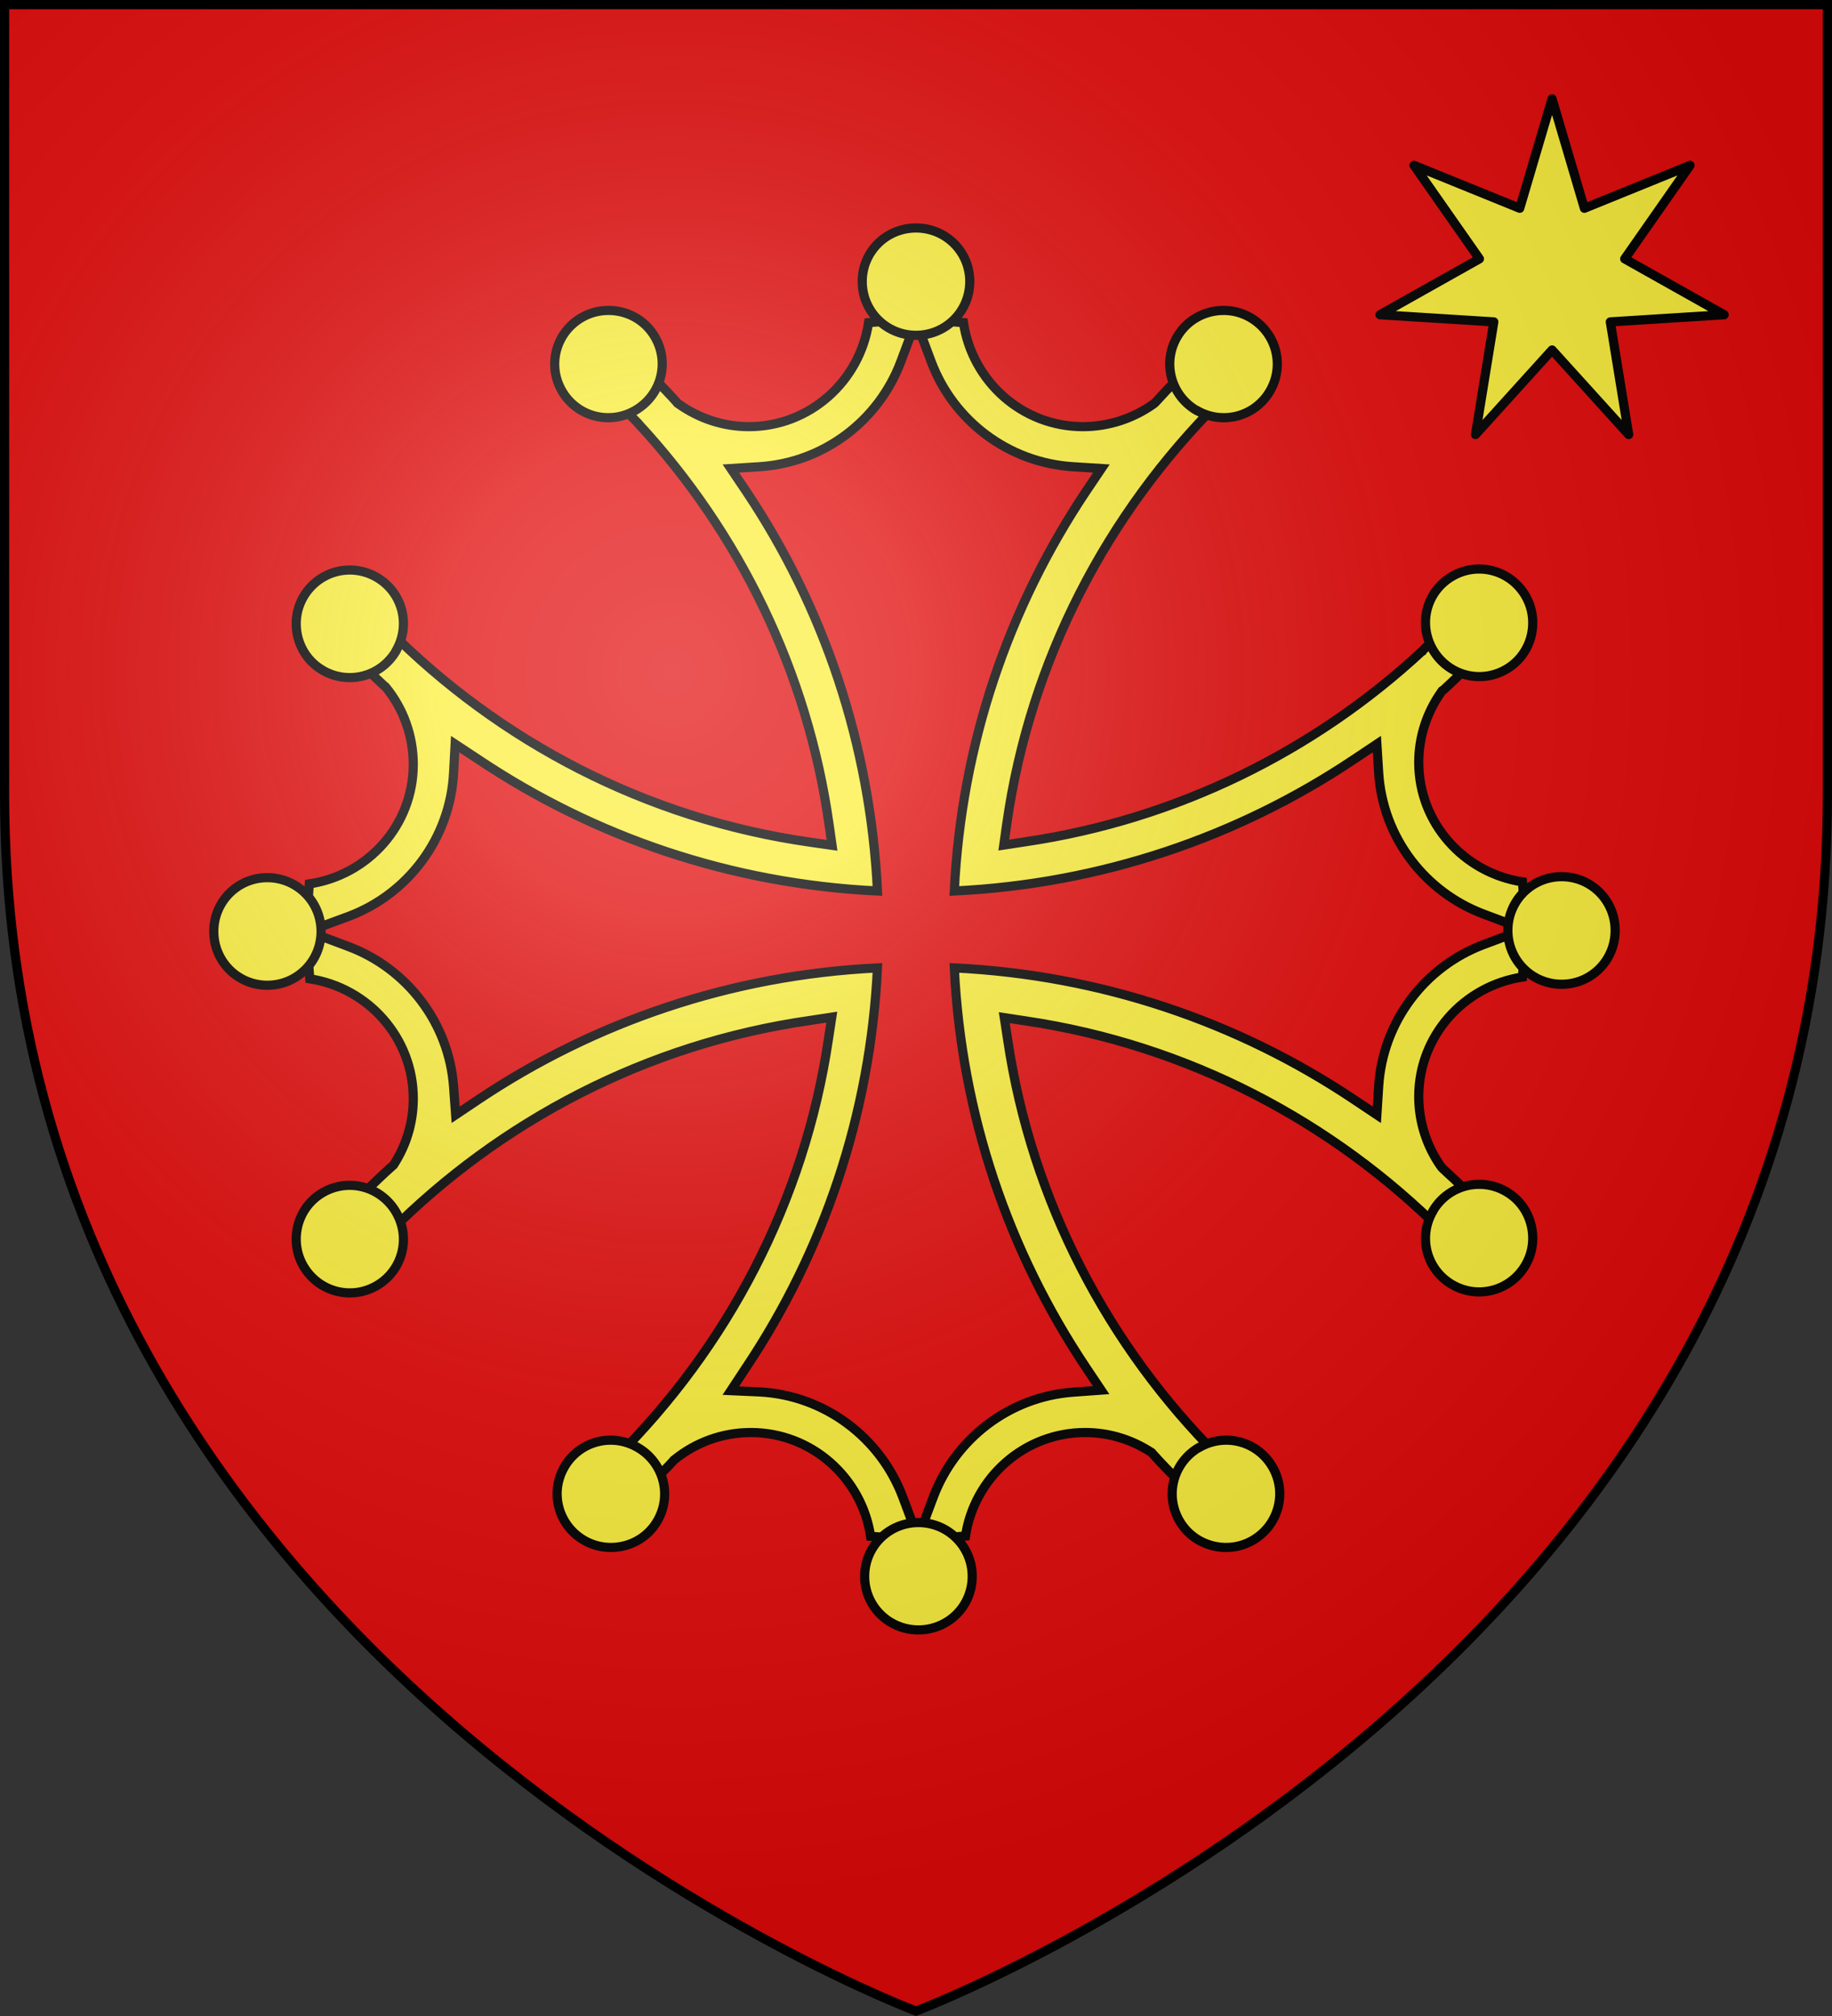 <?xml version="1.0" encoding="UTF-8" standalone="no"?>
<svg
   xmlns:dc="http://purl.org/dc/elements/1.1/"
   xmlns:cc="http://creativecommons.org/ns#"
   xmlns:rdf="http://www.w3.org/1999/02/22-rdf-syntax-ns#"
   xmlns:svg="http://www.w3.org/2000/svg"
   xmlns="http://www.w3.org/2000/svg"
   xmlns:xlink="http://www.w3.org/1999/xlink"
   id="svg25"
   version="1.1"
   viewBox="-300 -300 600 660"
   height="660"
   width="600">
  <rect x="-300" y="-300" width="600" height="660" fill="#333333" stroke="none"/>
  <defs
     id="defs13">
    <radialGradient
       r="405"
       cy="-80"
       cx="-80"
       gradientUnits="userSpaceOnUse"
       id="Gradient1">
      <stop
         id="stop2"
         offset="0"
         style="stop-color:#fff;stop-opacity:0.31" />
      <stop
         id="stop4"
         offset="0.19"
         style="stop-color:#fff;stop-opacity:0.25" />
      <stop
         id="stop6"
         offset="0.6"
         style="stop-color:#6b6b6b;stop-opacity:0.125" />
      <stop
         id="stop8"
         offset="1"
         style="stop-color:#000;stop-opacity:0.125" />
    </radialGradient>
    <clipPath
       id="shield_cut">
      <path
         d="M-298.5,-298.5 h597 v258.5 C 298.5,246.2 0,358.39 0,358.39 0,358.39 -298.5,246.2 -298.5,-40z"
         id="shield" />
    </clipPath>
    <g
       id="s-4">
      <g
         id="c-6">
        <path
           transform="matrix(0.951,0.309,-0.309,0.951,0,-1)"
           d="M 0,0 L 0,1 L 0.5,1 L 0,0 z"
           id="t-0" />
        <use
           height="540"
           width="810"
           y="0"
           x="0"
           id="use2144-7"
           transform="scale(-1,1)"
           xlink:href="#t-0" />
      </g>
      <g
         id="a-1">
        <use
           height="540"
           width="810"
           y="0"
           x="0"
           id="use2147-7"
           transform="matrix(0.309,0.951,-0.951,0.309,0,0)"
           xlink:href="#c-6" />
        <use
           height="540"
           width="810"
           y="0"
           x="0"
           id="use2149-7"
           transform="matrix(-0.809,0.588,-0.588,-0.809,0,0)"
           xlink:href="#c-6" />
      </g>
      <use
         height="540"
         width="810"
         y="0"
         x="0"
         id="use2151-7"
         transform="scale(-1,1)"
         xlink:href="#a-1" />
    </g>
    <g
       id="f">
      <rect
         id="rect1964"
         style="fill:#28166f"
         y="-30"
         x="-50"
         height="60"
         width="100" />
      <g
         id="g1966"
         style="fill:#ffffff"
         transform="translate(0,-20)">
        <path
           id="path1968"
           d="M -1.212,27.818 C -1.212,22.175 -2.091,20.471 -4.542,13.98 C -5.709,10.888 -5.024,7.103 -2.858,3.601 C -2.082,2.346 -1.114,1.214 0,0 C 1.114,1.214 2.082,2.346 2.858,3.601 C 5.024,7.103 5.709,10.888 4.542,13.98 C 2.091,20.471 1.212,22.175 1.212,27.818 L -1.212,27.818 z" />
        <path
           id="rwi"
           d="M 2.922,27.672 C 2.922,21.721 5.239,17.829 8.501,16.66 C 9.949,16.141 11.808,16.387 13.519,18.107 C 15.638,20.236 16.255,26.1 10.036,27.228 C 10.694,26.272 10.655,24.147 9.322,23.441 C 8.331,22.916 7.209,23.188 6.646,23.564 C 5.822,24.116 4.917,25.67 4.967,27.672 L 2.922,27.672 z" />
        <path
           id="path1971"
           d="M 1.777,30.183 C 1.79,32.191 2.795,33.518 4.516,34.257 C 4.295,34.955 3.257,36.378 1.831,36.281 C 1.55,37.787 1.282,38.632 0,40 C -1.282,38.632 -1.55,37.787 -1.831,36.281 C -3.257,36.378 -4.295,34.955 -4.516,34.257 C -2.795,33.518 -1.79,32.191 -1.777,30.183 L 1.777,30.183 z" />
        <use
           xlink:href="#rwi"
           height="400"
           width="800"
           y="0"
           x="0"
           id="use1973"
           transform="scale(-1,1)" />
        <rect
           id="rect1975"
           y="27.331"
           x="-7.923"
           height="3.218"
           width="15.846" />
      </g>
    </g>
    <g
       id="s">
      <g
         id="c">
        <path
           transform="matrix(0.951,0.309,-0.309,0.951,0,-1)"
           d="M 0,0 L 0,1 L 0.5,1 L 0,0 z"
           id="t" />
        <use
           height="540"
           width="810"
           y="0"
           x="0"
           id="use2144"
           transform="scale(-1,1)"
           xlink:href="#t" />
      </g>
      <g
         id="a">
        <use
           height="540"
           width="810"
           y="0"
           x="0"
           id="use2147"
           transform="matrix(0.309,0.951,-0.951,0.309,0,0)"
           xlink:href="#c" />
        <use
           height="540"
           width="810"
           y="0"
           x="0"
           id="use2149"
           transform="matrix(-0.809,0.588,-0.588,-0.809,0,0)"
           xlink:href="#c" />
      </g>
      <use
         height="540"
         width="810"
         y="0"
         x="0"
         id="use2151"
         transform="scale(-1,1)"
         xlink:href="#a" />
    </g>
    <g
       id="s-4-9">
      <g
         id="c-6-1">
        <path
           transform="matrix(0.951,0.309,-0.309,0.951,0,-1)"
           d="M 0,0 0,1 0.5,1 0,0 z"
           id="t-0-1" />
        <use
           height="540"
           width="810"
           y="0"
           x="0"
           id="use2144-7-2"
           transform="scale(-1,1)"
           xlink:href="#t-0-1" />
      </g>
      <g
         id="a-1-3">
        <use
           height="540"
           width="810"
           y="0"
           x="0"
           id="use2147-7-1"
           transform="matrix(0.309,0.951,-0.951,0.309,0,0)"
           xlink:href="#c-6-1" />
        <use
           height="540"
           width="810"
           y="0"
           x="0"
           id="use2149-7-6"
           transform="matrix(-0.809,0.588,-0.588,-0.809,0,0)"
           xlink:href="#c-6-1" />
      </g>
      <use
         height="540"
         width="810"
         y="0"
         x="0"
         id="use2151-7-8"
         transform="scale(-1,1)"
         xlink:href="#a-1-3" />
    </g>
    <g
       id="f-2">
      <rect
         id="rect1964-7"
         style="fill:#28166f"
         y="-30"
         x="-50"
         height="60"
         width="100" />
      <g
         id="g1966-3"
         style="fill:#ffffff"
         transform="translate(0,-20)">
        <path
           id="path1968-7"
           d="m -1.212,27.818 c 0,-5.643 -0.88,-7.346 -3.33,-13.837 C -5.709,10.888 -5.024,7.103 -2.858,3.601 -2.082,2.346 -1.114,1.214 0,0 1.114,1.214 2.082,2.346 2.858,3.601 5.024,7.103 5.709,10.888 4.542,13.98 2.091,20.471 1.212,22.175 1.212,27.818 l -2.423,0 z" />
        <path
           id="rwi-0"
           d="m 2.922,27.672 c 0,-5.952 2.317,-9.843 5.579,-11.012 1.448,-0.519 3.307,-0.274 5.019,1.447 2.119,2.129 2.736,7.993 -3.484,9.121 0.658,-0.956 0.619,-3.082 -0.714,-3.787 -0.99,-0.524 -2.112,-0.253 -2.675,0.123 -0.824,0.551 -1.729,2.106 -1.679,4.108 l -2.045,0 z" />
        <path
           id="path1971-1"
           d="M 1.777,30.183 C 1.79,32.191 2.795,33.518 4.516,34.257 4.295,34.955 3.257,36.378 1.831,36.281 1.55,37.787 1.282,38.632 0,40 c -1.282,-1.368 -1.55,-2.213 -1.831,-3.719 -1.425,0.096 -2.463,-1.326 -2.685,-2.024 1.721,-0.739 2.727,-2.066 2.739,-4.074 l 3.555,0 z" />
        <use
           xlink:href="#rwi-0"
           height="400"
           width="800"
           y="0"
           x="0"
           id="use1973-5"
           transform="scale(-1,1)" />
        <rect
           id="rect1975-5"
           y="27.331"
           x="-7.923"
           height="3.218"
           width="15.846" />
      </g>
    </g>
    <g
       id="s-37">
      <g
         id="c-9">
        <path
           transform="matrix(0.951,0.309,-0.309,0.951,0,-1)"
           d="M 0,0 0,1 0.5,1 0,0 z"
           id="t-02" />
        <use
           height="540"
           width="810"
           y="0"
           x="0"
           id="use2144-26"
           transform="scale(-1,1)"
           xlink:href="#t-02" />
      </g>
      <g
         id="a-83">
        <use
           height="540"
           width="810"
           y="0"
           x="0"
           id="use2147-55"
           transform="matrix(0.309,0.951,-0.951,0.309,0,0)"
           xlink:href="#c-9" />
        <use
           height="540"
           width="810"
           y="0"
           x="0"
           id="use2149-6"
           transform="matrix(-0.809,0.588,-0.588,-0.809,0,0)"
           xlink:href="#c-9" />
      </g>
      <use
         height="540"
         width="810"
         y="0"
         x="0"
         id="use2151-4"
         transform="scale(-1,1)"
         xlink:href="#a-83" />
    </g>
    <g
       id="g8948">
      <g
         id="c-8">
        <path
           transform="matrix(0.951,0.309,-0.309,0.951,0,-1)"
           d="M 0,0 L 0,1 L 0.5,1 L 0,0 z "
           id="t-8" />
        <use
           height="540"
           width="810"
           y="0"
           x="0"
           id="use2144-2"
           transform="scale(-1,1)"
           xlink:href="#t-8" />
      </g>
      <g
         id="a-4">
        <use
           height="540"
           width="810"
           y="0"
           x="0"
           id="use2147-5"
           transform="matrix(0.309,0.951,-0.951,0.309,0,0)"
           xlink:href="#c-8" />
        <use
           height="540"
           width="810"
           y="0"
           x="0"
           id="use2149-5"
           transform="matrix(-0.809,0.588,-0.588,-0.809,0,0)"
           xlink:href="#c-8" />
      </g>
      <use
         height="540"
         width="810"
         y="0"
         x="0"
         id="use2151-1"
         transform="scale(-1,1)"
         xlink:href="#a-4" />
    </g>
    <g
       id="s-4-4">
      <g
         id="c-6-2">
        <path
           transform="matrix(0.951,0.309,-0.309,0.951,0,-1)"
           d="M 0,0 L 0,1 L 0.5,1 L 0,0 z"
           id="t-0-8" />
        <use
           height="540"
           width="810"
           y="0"
           x="0"
           id="use2144-7-7"
           transform="scale(-1,1)"
           xlink:href="#t-0-8" />
      </g>
      <g
         id="a-1-4">
        <use
           height="540"
           width="810"
           y="0"
           x="0"
           id="use2147-7-0"
           transform="matrix(0.309,0.951,-0.951,0.309,0,0)"
           xlink:href="#c-6-2" />
        <use
           height="540"
           width="810"
           y="0"
           x="0"
           id="use2149-7-5"
           transform="matrix(-0.809,0.588,-0.588,-0.809,0,0)"
           xlink:href="#c-6-2" />
      </g>
      <use
         height="540"
         width="810"
         y="0"
         x="0"
         id="use2151-7-0"
         transform="scale(-1,1)"
         xlink:href="#a-1-4" />
    </g>
    <g
       id="f-0">
      <rect
         id="rect1964-0"
         style="fill:#28166f"
         y="-30"
         x="-50"
         height="60"
         width="100" />
      <g
         id="g1966-5"
         style="fill:#ffffff"
         transform="translate(0,-20)">
        <path
           id="path1968-2"
           d="M -1.212,27.818 C -1.212,22.175 -2.091,20.471 -4.542,13.98 C -5.709,10.888 -5.024,7.103 -2.858,3.601 C -2.082,2.346 -1.114,1.214 0,0 C 1.114,1.214 2.082,2.346 2.858,3.601 C 5.024,7.103 5.709,10.888 4.542,13.98 C 2.091,20.471 1.212,22.175 1.212,27.818 L -1.212,27.818 z" />
        <path
           id="rwi-7"
           d="M 2.922,27.672 C 2.922,21.721 5.239,17.829 8.501,16.66 C 9.949,16.141 11.808,16.387 13.519,18.107 C 15.638,20.236 16.255,26.1 10.036,27.228 C 10.694,26.272 10.655,24.147 9.322,23.441 C 8.331,22.916 7.209,23.188 6.646,23.564 C 5.822,24.116 4.917,25.67 4.967,27.672 L 2.922,27.672 z" />
        <path
           id="path1971-9"
           d="M 1.777,30.183 C 1.79,32.191 2.795,33.518 4.516,34.257 C 4.295,34.955 3.257,36.378 1.831,36.281 C 1.55,37.787 1.282,38.632 0,40 C -1.282,38.632 -1.55,37.787 -1.831,36.281 C -3.257,36.378 -4.295,34.955 -4.516,34.257 C -2.795,33.518 -1.79,32.191 -1.777,30.183 L 1.777,30.183 z" />
        <use
           xlink:href="#rwi-7"
           height="400"
           width="800"
           y="0"
           x="0"
           id="use1973-1"
           transform="scale(-1,1)" />
        <rect
           id="rect1975-7"
           y="27.331"
           x="-7.923"
           height="3.218"
           width="15.846" />
      </g>
    </g>
    <g
       id="s-3">
      <g
         id="c-3">
        <path
           transform="matrix(0.951,0.309,-0.309,0.951,0,-1)"
           d="M 0,0 L 0,1 L 0.5,1 L 0,0 z"
           id="t-82" />
        <use
           height="540"
           width="810"
           y="0"
           x="0"
           id="use2144-9"
           transform="scale(-1,1)"
           xlink:href="#t-82" />
      </g>
      <g
         id="a-5">
        <use
           height="540"
           width="810"
           y="0"
           x="0"
           id="use2147-9"
           transform="matrix(0.309,0.951,-0.951,0.309,0,0)"
           xlink:href="#c-3" />
        <use
           height="540"
           width="810"
           y="0"
           x="0"
           id="use2149-92"
           transform="matrix(-0.809,0.588,-0.588,-0.809,0,0)"
           xlink:href="#c-3" />
      </g>
      <use
         height="540"
         width="810"
         y="0"
         x="0"
         id="use2151-8"
         transform="scale(-1,1)"
         xlink:href="#a-5" />
    </g>
    <g
       id="s-40">
      <g
         id="c-7">
        <path
           id="t-8-1"
           d="M 0,0 L 0,1 L 0.5,1 L 0,0 z"
           transform="matrix(0.951,0.309,-0.309,0.951,0,-1)" />
        <use
           xlink:href="#t-8-1"
           transform="scale(-1,1)"
           id="use2144-1"
           x="0"
           y="0"
           width="810"
           height="540" />
      </g>
      <g
         id="a-8">
        <use
           xlink:href="#c-7"
           transform="matrix(0.309,0.951,-0.951,0.309,0,0)"
           id="use2147-3"
           x="0"
           y="0"
           width="810"
           height="540" />
        <use
           xlink:href="#c-7"
           transform="matrix(-0.809,0.588,-0.588,-0.809,0,0)"
           id="use2149-9"
           x="0"
           y="0"
           width="810"
           height="540" />
      </g>
      <use
         xlink:href="#a-8"
         transform="scale(-1,1)"
         id="use2151-6"
         x="0"
         y="0"
         width="810"
         height="540" />
    </g>
  </defs>
  <g
     id="layer4">
    <use
       height="100%"
       width="100%"
       y="0"
       x="0"
       style="fill:#e20909"
       id="use15"
       xlink:href="#shield" />
  </g>
  <g
     id="layer3">
    <g
       style="stroke:#000000;stroke-width:3.793;stroke-miterlimit:4;stroke-dasharray:none;stroke-opacity:1"
       transform="matrix(0.791,0,0,0.791,113.463,-1035.899)"
       id="g5939">
      <g
         style="stroke:#000000;stroke-width:3.793;stroke-miterlimit:4;stroke-dasharray:none;stroke-opacity:1"
         id="layer3-1"
         transform="translate(300,300)">
        <path
           style="opacity:1;fill:#fcef3c;fill-opacity:1;stroke:#000000;stroke-width:3.793;stroke-linecap:butt;stroke-linejoin:round;stroke-miterlimit:4;stroke-dasharray:none;stroke-opacity:1"
           d="m -180.082,671.248 -13.384,45.297 -43.769,-17.775 27.078,38.702 -41.178,23.132 47.135,2.959 -7.582,46.632 31.7,-35.008 31.72,35.008 -7.601,-46.632 47.135,-2.959 -41.178,-23.132 27.059,-38.702 -43.75,17.775 z"
           id="path3322" />
      </g>
    </g>
    <g
       style="stroke:#000000;stroke-width:2.795;stroke-miterlimit:4;stroke-dasharray:none;stroke-opacity:1"
       transform="matrix(1.074,0,0,1.074,-1122.917,-508.958)"
       id="g6560">
      <g
         style="fill:#fcef3c;stroke:#000000;stroke-width:2.795;stroke-miterlimit:4;stroke-dasharray:none;stroke-opacity:1"
         transform="translate(-987.203,2.745)"
         id="g5143">
        <g
           style="fill:#fcef3c;stroke:#000000;stroke-width:1.674;stroke-miterlimit:4;stroke-dasharray:none;stroke-opacity:1"
           id="layer3-5"
           transform="matrix(1.669,0,0,1.669,635.796,679.019)">
          <g
             transform="matrix(1.483,0,0,1.483,95.501,178.402)"
             id="g10003"
             style="display:inline;fill:#fcef3c;stroke:#000000;stroke-width:1.129;stroke-miterlimit:4;stroke-dasharray:none;stroke-opacity:1">
            <path
               style="fill:#fcef3c;fill-opacity:1;fill-rule:evenodd;stroke:#000000;stroke-width:1.129;stroke-linecap:butt;stroke-linejoin:miter;stroke-miterlimit:4;stroke-dasharray:none;stroke-opacity:1"
               d="m 500,-277.688 c -1.969,0 -3.907,0.126 -5.844,0.281 -1.075,7.212 -7.251,12.813 -14.75,12.812 -3.196,-5e-5 -6.173,-1.045 -8.594,-2.75 l -0.188,-0.125 -0.125,-0.156 c -0.848,-0.943 -1.741,-1.87 -2.625,-2.781 -1.661,0.789 -3.252,1.689 -4.844,2.594 0.317,0.315 0.656,0.618 0.969,0.938 l 0.031,0.031 0.062,0.062 c 0.436,0.521 0.924,1.037 1.469,1.562 0.067,0.064 0.052,0.083 0.094,0.125 l 0.062,0.031 0.031,0.031 c 0.028,0.024 0.07,0.105 0.062,0.094 12.351,13.363 20.792,30.391 23.469,49.281 l 0.375,2.625 -2.625,-0.375 c -20.276,-2.872 -38.371,-12.42 -52.125,-26.281 -0.922,1.607 -1.826,3.232 -2.625,4.906 0.724,0.706 1.447,1.417 2.188,2.094 l 0.125,0.094 0.094,0.094 c 2.109,2.581 3.375,5.918 3.375,9.5 -5e-5,7.507 -5.592,13.656 -12.812,14.719 -0.135,1.854 -0.25,3.698 -0.25,5.594 0,2.059 0.152,4.081 0.312,6.094 7.189,1.096 12.75,7.268 12.75,14.75 -6e-5,2.91 -0.835,5.639 -2.281,7.938 l -0.156,0.25 -0.219,0.188 c -1.07,0.953 -2.098,1.945 -3.125,2.938 0.847,1.775 1.83,3.49 2.812,5.188 13.719,-13.757 31.706,-23.253 51.875,-26.125 l 2.656,-0.406 -0.406,2.656 c -2.955,20.086 -12.489,38.01 -26.25,51.656 1.613,0.917 3.252,1.794 4.938,2.594 0.721,-0.738 1.463,-1.459 2.156,-2.219 l 0.094,-0.125 0.125,-0.094 c 2.565,-2.068 5.827,-3.312 9.375,-3.312 7.494,5e-5 13.672,5.578 14.75,12.781 1.85,0.139 3.708,0.281 5.594,0.281 2.052,0 4.077,-0.147 6.094,-0.312 1.088,-7.193 7.263,-12.75 14.75,-12.75 2.931,6e-5 5.643,0.863 7.938,2.312 l 0.25,0.156 0.188,0.219 c 0.941,1.056 1.922,2.049 2.906,3.062 1.778,-0.846 3.489,-1.801 5.188,-2.781 -13.64,-13.608 -23.078,-31.441 -26.031,-51.406 l -0.406,-2.656 2.656,0.406 c 19.963,2.956 37.799,12.39 51.406,26.031 0.976,-1.698 1.936,-3.409 2.781,-5.188 -0.903,-0.876 -1.811,-1.749 -2.75,-2.594 l -0.156,-0.156 -0.156,-0.188 c -1.701,-2.427 -2.719,-5.408 -2.719,-8.594 0,-7.489 5.586,-13.633 12.781,-14.719 0.151,-1.94 0.281,-3.896 0.281,-5.875 0,-1.972 -0.131,-3.91 -0.281,-5.844 -7.198,-1.088 -12.781,-7.23 -12.781,-14.719 0,-3.199 1.033,-6.196 2.75,-8.625 l 0.125,-0.188 0.188,-0.125 c 0.931,-0.838 1.821,-1.724 2.719,-2.594 -0.787,-1.658 -1.693,-3.257 -2.594,-4.844 -0.358,0.361 -0.699,0.739 -1.062,1.094 L 564,-238.5 l -0.031,0.062 c -0.556,0.475 -1.088,0.936 -1.562,1.438 l -0.031,0.062 -0.062,0.031 c -13.25,12.265 -30.129,20.681 -48.844,23.438 l -2.656,0.406 0.375,-2.656 c 2.873,-20.162 12.372,-38.161 26.125,-51.875 -1.699,-0.98 -3.409,-1.935 -5.188,-2.781 -0.862,0.891 -1.732,1.797 -2.562,2.719 l -0.156,0.156 -0.156,0.125 c -2.439,1.731 -5.467,2.781 -8.688,2.781 -7.499,-1e-4 -13.646,-5.602 -14.719,-12.812 -1.941,-0.155 -3.874,-0.281 -5.844,-0.281 z m 0,0.094 1.875,5 c 2.698,7.209 9.457,12.449 17.5,12.938 l 3.469,0.219 -1.938,2.875 c -9.488,14.197 -15.312,31.028 -16.188,49.156 18.13,-0.871 34.963,-6.675 49.156,-16.156 L 556.781,-225.5 557,-222 c 0.498,8.027 5.735,14.735 12.938,17.438 l 5,1.875 -5,1.875 c -7.208,2.698 -12.446,9.463 -12.938,17.5 l -0.219,3.469 -2.906,-1.938 c -14.194,-9.481 -31.028,-15.284 -49.156,-16.156 0.875,18.124 6.704,34.962 16.188,49.156 l 1.906,2.844 -3.438,0.25 c -7.935,0.572 -14.57,5.794 -17.25,12.938 l -1.875,5 -1.875,-5 c -2.722,-7.271 -9.56,-12.555 -17.688,-12.969 l -3.5,-0.156 1.938,-2.938 c 9.471,-14.189 15.252,-31.005 16.125,-49.125 -18.119,0.877 -34.933,6.705 -49.125,16.188 l -2.844,1.906 -0.25,-3.438 c -0.572,-7.935 -5.794,-14.601 -12.938,-17.281 l -5,-1.875 5,-1.844 c 7.274,-2.723 12.528,-9.586 12.938,-17.719 l 0.188,-3.5 2.938,1.938 c 14.187,9.475 30.981,15.281 49.094,16.156 -0.873,-18.131 -6.642,-34.961 -16.125,-49.156 l -1.938,-2.875 3.469,-0.219 c 8.033,-0.494 14.765,-5.732 17.469,-12.938 l 1.875,-5 z"
               id="path10005" />
            <g
               style="fill:#fcef3c;stroke:#000000;stroke-width:1.129;stroke-miterlimit:4;stroke-dasharray:none;stroke-opacity:1"
               id="g10007">
              <path
                 id="path10009"
                 d="m 500,-289.062 c -3.671,0 -6.625,2.923 -6.625,6.594 0,3.671 2.954,6.625 6.625,6.625 3.671,0 6.625,-2.954 6.625,-6.625 0,-3.671 -2.954,-6.594 -6.625,-6.594 z m -38.062,10.156 c -1.065,0.028 -2.131,0.301 -3.125,0.875 -3.179,1.835 -4.272,5.853 -2.438,9.031 1.834,3.177 5.851,4.242 9.031,2.406 3.181,-1.837 4.273,-5.852 2.438,-9.031 -1.261,-2.184 -3.564,-3.342 -5.906,-3.281 z m 75.812,0 c -2.232,0.05 -4.39,1.197 -5.594,3.281 -1.831,3.172 -0.758,7.189 2.406,9.031 h 0.031 c 3.18,1.836 7.197,0.771 9.031,-2.406 1.835,-3.178 0.741,-7.196 -2.438,-9.031 -1.093,-0.631 -2.267,-0.901 -3.438,-0.875 z"
                 style="fill:#fcef3c;fill-opacity:1;fill-rule:evenodd;stroke:#000000;stroke-width:1.129;stroke-miterlimit:4;stroke-dasharray:none;stroke-opacity:1" />
            </g>
            <g
               id="use10011"
               style="fill:#fcef3c;stroke:#000000;stroke-width:1.129;stroke-miterlimit:4;stroke-dasharray:none;stroke-opacity:1"
               transform="matrix(1,0,0,-1,0.3,-405.47)">
              <path
                 style="fill:#fcef3c;fill-opacity:1;fill-rule:evenodd;stroke:#000000;stroke-width:1.129;stroke-miterlimit:4;stroke-dasharray:none;stroke-opacity:1"
                 d="m 500,-289.062 c -3.671,0 -6.625,2.923 -6.625,6.594 0,3.671 2.954,6.625 6.625,6.625 3.671,0 6.625,-2.954 6.625,-6.625 0,-3.671 -2.954,-6.594 -6.625,-6.594 z m -38.062,10.156 c -1.065,0.028 -2.131,0.301 -3.125,0.875 -3.179,1.835 -4.272,5.853 -2.438,9.031 1.834,3.177 5.851,4.242 9.031,2.406 3.181,-1.837 4.273,-5.852 2.438,-9.031 -1.261,-2.184 -3.564,-3.342 -5.906,-3.281 z m 75.812,0 c -2.232,0.05 -4.39,1.197 -5.594,3.281 -1.831,3.172 -0.758,7.189 2.406,9.031 h 0.031 c 3.18,1.836 7.197,0.771 9.031,-2.406 1.835,-3.178 0.741,-7.196 -2.438,-9.031 -1.093,-0.631 -2.267,-0.901 -3.438,-0.875 z"
                 id="path10027" />
            </g>
            <g
               id="use10013"
               transform="rotate(-90,500.061,-202.485)"
               style="fill:#fcef3c;stroke:#000000;stroke-width:1.129;stroke-miterlimit:4;stroke-dasharray:none;stroke-opacity:1">
              <path
                 style="fill:#fcef3c;fill-opacity:1;fill-rule:evenodd;stroke:#000000;stroke-width:1.129;stroke-miterlimit:4;stroke-dasharray:none;stroke-opacity:1"
                 d="m 500,-289.062 c -3.671,0 -6.625,2.923 -6.625,6.594 0,3.671 2.954,6.625 6.625,6.625 3.671,0 6.625,-2.954 6.625,-6.625 0,-3.671 -2.954,-6.594 -6.625,-6.594 z m -38.062,10.156 c -1.065,0.028 -2.131,0.301 -3.125,0.875 -3.179,1.835 -4.272,5.853 -2.438,9.031 1.834,3.177 5.851,4.242 9.031,2.406 3.181,-1.837 4.273,-5.852 2.438,-9.031 -1.261,-2.184 -3.564,-3.342 -5.906,-3.281 z m 75.812,0 c -2.232,0.05 -4.39,1.197 -5.594,3.281 -1.831,3.172 -0.758,7.189 2.406,9.031 h 0.031 c 3.18,1.836 7.197,0.771 9.031,-2.406 1.835,-3.178 0.741,-7.196 -2.438,-9.031 -1.093,-0.631 -2.267,-0.901 -3.438,-0.875 z"
                 id="path10019" />
            </g>
            <g
               id="use10015"
               transform="rotate(90,499.811,-202.735)"
               style="fill:#fcef3c;stroke:#000000;stroke-width:1.129;stroke-miterlimit:4;stroke-dasharray:none;stroke-opacity:1">
              <path
                 style="fill:#fcef3c;fill-opacity:1;fill-rule:evenodd;stroke:#000000;stroke-width:1.129;stroke-miterlimit:4;stroke-dasharray:none;stroke-opacity:1"
                 d="m 500,-289.062 c -3.671,0 -6.625,2.923 -6.625,6.594 0,3.671 2.954,6.625 6.625,6.625 3.671,0 6.625,-2.954 6.625,-6.625 0,-3.671 -2.954,-6.594 -6.625,-6.594 z m -38.062,10.156 c -1.065,0.028 -2.131,0.301 -3.125,0.875 -3.179,1.835 -4.272,5.853 -2.438,9.031 1.834,3.177 5.851,4.242 9.031,2.406 3.181,-1.837 4.273,-5.852 2.438,-9.031 -1.261,-2.184 -3.564,-3.342 -5.906,-3.281 z m 75.812,0 c -2.232,0.05 -4.39,1.197 -5.594,3.281 -1.831,3.172 -0.758,7.189 2.406,9.031 h 0.031 c 3.18,1.836 7.197,0.771 9.031,-2.406 1.835,-3.178 0.741,-7.196 -2.438,-9.031 -1.093,-0.631 -2.267,-0.901 -3.438,-0.875 z"
                 id="path10023" />
            </g>
          </g>
        </g>
      </g>
    </g>
  </g>
  <g
     style="display:inline"
     id="layer2">
    <use
       height="100%"
       width="100%"
       y="0"
       x="0"
       style="fill:url(#Gradient1)"
       id="use19"
       xlink:href="#shield" />
  </g>
  <g
     id="layer1">
    <use
       height="100%"
       width="100%"
       y="0"
       x="0"
       id="use22"
       style="fill:none;stroke:#000000;stroke-width:3"
       xlink:href="#shield" />
  </g>
</svg>
